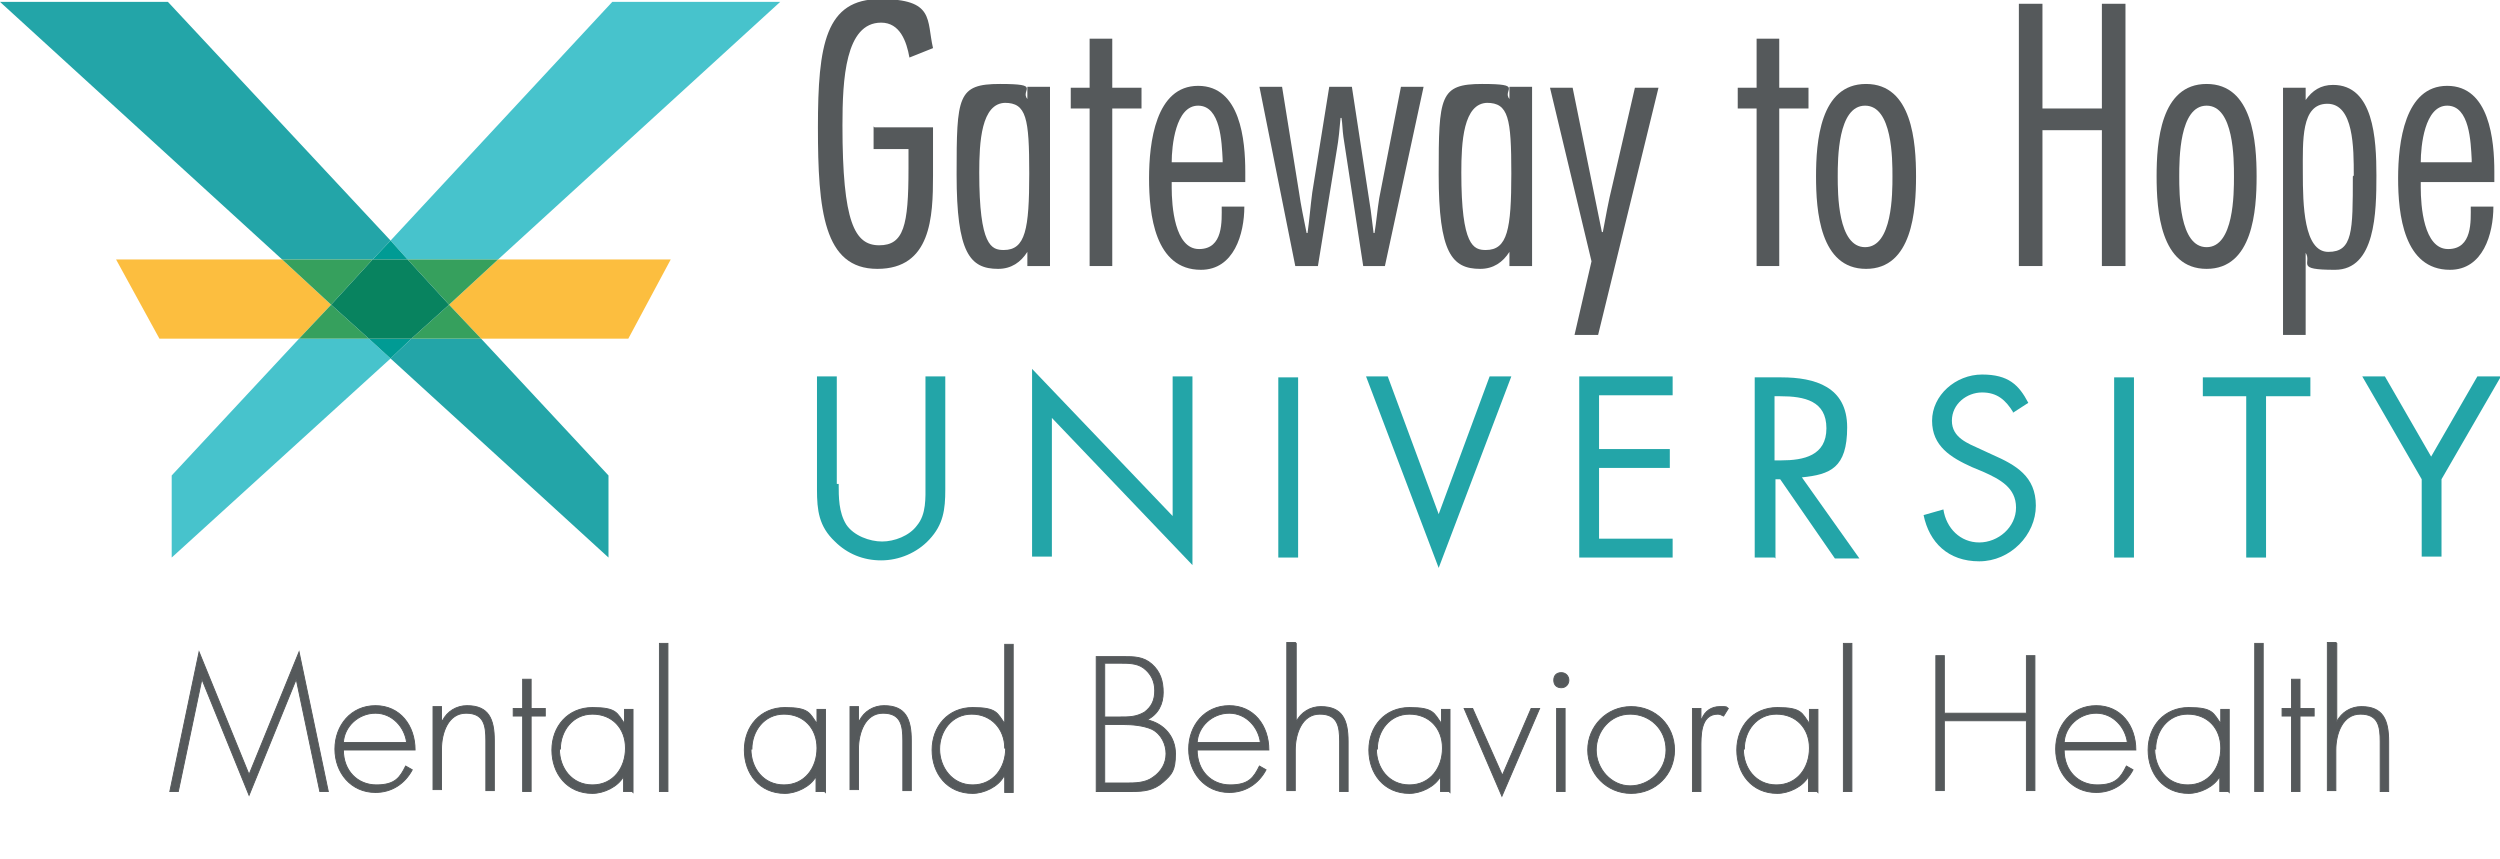 <?xml version="1.0" encoding="UTF-8"?>
<svg xmlns="http://www.w3.org/2000/svg" id="Layer_1" data-name="Layer 1" version="1.1" viewBox="0 0 265 91.1">
  <defs>
    <style>
      .cls-1 {
        fill: #009b94;
      }

      .cls-1, .cls-2, .cls-3, .cls-4, .cls-5, .cls-6, .cls-7 {
        stroke-width: 0px;
      }

      .cls-2 {
        fill: #36a05d;
      }

      .cls-3 {
        fill: #08835f;
      }

      .cls-4 {
        fill: #47c3cc;
      }

      .cls-5, .cls-8 {
        fill: #55595b;
      }

      .cls-6 {
        fill: #fcbe3f;
      }

      .cls-8 {
        stroke: #55595b;
        stroke-miterlimit: 10;
        stroke-width: .1px;
      }

      .cls-7 {
        fill: #23a5a8;
      }
    </style>
  </defs>
  <g>
    <polygon class="cls-4" points="31.7 35.9 18.2 50.4 18.2 59.1 41.4 38 39.1 35.9 31.7 35.9"></polygon>
    <polygon class="cls-4" points="52.8 27.5 82.7 .2 64.9 .2 41.4 25.5 43.2 27.5 52.8 27.5"></polygon>
    <polygon class="cls-7" points="41.4 25.5 17.8 .2 0 .2 29.9 27.5 39.5 27.5 41.4 25.5"></polygon>
    <polygon class="cls-7" points="41.4 38 64.5 59.1 64.5 50.4 51 35.9 43.6 35.9 41.4 38"></polygon>
    <polygon class="cls-1" points="43.2 27.5 41.4 25.5 39.5 27.5 43.2 27.5"></polygon>
    <polygon class="cls-1" points="39.1 35.9 41.4 38 43.6 35.9 39.1 35.9"></polygon>
    <polygon class="cls-6" points="29.9 27.5 12.3 27.5 16.9 35.9 31.7 35.9 35.1 32.3 29.9 27.5"></polygon>
    <polygon class="cls-6" points="47.6 32.3 51 35.9 66.6 35.9 71.1 27.5 52.8 27.5 47.6 32.3"></polygon>
    <polygon class="cls-2" points="47.6 32.3 52.8 27.5 43.2 27.5 47.6 32.3"></polygon>
    <polygon class="cls-2" points="35.1 32.3 31.7 35.9 39.1 35.9 35.1 32.3"></polygon>
    <polygon class="cls-2" points="39.5 27.5 29.9 27.5 35.1 32.3 39.5 27.5"></polygon>
    <polygon class="cls-2" points="43.6 35.9 51 35.9 47.6 32.3 43.6 35.9"></polygon>
    <polygon class="cls-3" points="39.5 27.5 35.1 32.3 39.1 35.9 43.6 35.9 47.6 32.3 43.2 27.5 39.5 27.5"></polygon>
  </g>
  <g>
    <path class="cls-7" d="M88.9,51.3c0,1.4,0,3,.8,4.3.8,1.2,2.5,1.8,3.8,1.8s2.9-.6,3.7-1.7c1-1.2.9-2.9.9-4.4v-11.4h2.1v12c0,2.1-.2,3.7-1.7,5.3-1.3,1.4-3.2,2.2-5.1,2.2s-3.6-.7-4.9-2c-1.7-1.6-1.9-3.3-1.9-5.5v-12h2.1v11.4Z"></path>
    <path class="cls-7" d="M109.4,39.1l14.9,15.6v-14.8h2.1v20l-14.9-15.6v14.7h-2.1v-19.9Z"></path>
    <path class="cls-7" d="M137.6,59.1h-2.1v-19.1h2.1v19.1Z"></path>
    <path class="cls-7" d="M152.5,54.5l5.4-14.6h2.3l-7.7,20.3-7.7-20.3h2.3l5.4,14.6Z"></path>
    <path class="cls-7" d="M167.4,39.9h9.9v2h-7.8v5.7h7.5v2h-7.5v7.5h7.8v2h-9.9v-19.1Z"></path>
    <path class="cls-7" d="M188.1,59.1h-2.1v-19.1h2.8c3.6,0,7,1,7,5.3s-1.8,5-4.8,5.3l6.1,8.6h-2.6l-5.8-8.4h-.5v8.4ZM188.1,48.8h.7c2.4,0,4.8-.5,4.8-3.4s-2.3-3.4-4.9-3.4h-.6v6.9Z"></path>
    <path class="cls-7" d="M213.4,43.7c-.8-1.3-1.7-2.1-3.3-2.1s-3.2,1.2-3.2,3,1.7,2.4,3,3l1.3.6c2.5,1.1,4.6,2.3,4.6,5.4s-2.7,5.9-6,5.9-5.3-2-5.9-4.9l2.1-.6c.3,2,1.8,3.5,3.8,3.5s3.9-1.6,3.9-3.7-1.7-3-3.5-3.8l-1.2-.5c-2.2-1-4.2-2.2-4.2-4.9s2.5-4.9,5.3-4.9,3.9,1.1,4.9,3l-1.7,1.1Z"></path>
    <path class="cls-7" d="M226.2,59.1h-2.1v-19.1h2.1v19.1Z"></path>
    <path class="cls-7" d="M240.2,59.1h-2.1v-17.1h-4.6v-2h11.4v2h-4.7v17.1Z"></path>
    <path class="cls-7" d="M250.3,39.9h2.5l4.9,8.5,4.9-8.5h2.5l-6.3,10.9v8.2h-2.1v-8.2l-6.3-10.9Z"></path>
  </g>
  <path class="cls-5" d="M92.7,13.5h6.2v5.1c0,4.4-.2,9.9-5.9,9.9s-6.3-6.2-6.3-15,.8-13.6,6.6-13.6,4.9,2.2,5.6,5.2l-2.5,1c-.3-1.7-1-3.7-3-3.7-3.8,0-4.1,6-4.1,10.9,0,10.3,1.3,12.7,3.9,12.7s3.1-2.1,3.1-8.1v-2.1h-3.7v-2.4Z"></path>
  <path class="cls-5" d="M111.3,28.2h-2.4v-1.5h0c-.7,1.1-1.7,1.8-3.1,1.8-3,0-4.4-1.7-4.4-10s.1-9.6,4.6-9.6,2.1.6,2.9,1.6h0v-1.3h2.4v19ZM106.6,10.9c-2.6,0-2.8,4.2-2.8,7.4,0,7.8,1.3,8.2,2.6,8.2,2.3,0,2.7-2.2,2.7-8.1s-.3-7.5-2.6-7.5Z"></path>
  <path class="cls-5" d="M121,11.5h-3.1v16.7h-2.4V11.5h-2v-2.2h2v-5.2h2.4v5.2h3.1v2.2Z"></path>
  <path class="cls-5" d="M124.2,19.3v.6c0,1.9.3,6.5,2.9,6.5s2.4-3,2.4-4.5h2.4c0,2.9-1.1,6.7-4.6,6.7-4.9,0-5.5-5.9-5.5-9.7s.7-9.8,5.2-9.8,5,5.8,5,9.1v1.1h-7.8ZM129.6,17.2v-.3c-.1-1.8-.2-5.7-2.6-5.7s-2.8,4.3-2.8,6h5.4Z"></path>
  <path class="cls-5" d="M146.9,28.2h-2.4l-2.1-13.7c-.1-.7-.1-1.4-.2-2h-.1c-.1,1.1-.2,2.3-.4,3.4l-2,12.3h-2.4l-3.8-19h2.4l1.8,11.2c.2,1.4.5,2.8.8,4.3h.1c.2-1.4.3-2.8.5-4.3l1.8-11.2h2.4l2,13.1c.1.8.2,1.6.3,2.4h.1c.2-1.2.3-2.5.5-3.7l2.3-11.8h2.4l-4.1,19Z"></path>
  <path class="cls-5" d="M162.4,28.2h-2.4v-1.5h0c-.7,1.1-1.7,1.8-3.1,1.8-3,0-4.4-1.7-4.4-10s.1-9.6,4.6-9.6,2.1.6,2.9,1.6h0v-1.3h2.4v19ZM157.7,10.9c-2.6,0-2.8,4.2-2.8,7.4,0,7.8,1.3,8.2,2.6,8.2,2.3,0,2.7-2.2,2.7-8.1s-.3-7.5-2.6-7.5Z"></path>
  <path class="cls-5" d="M169.4,35.5h-2.5l1.8-7.8-4.4-18.4h2.4l3.1,15.3h.1c.3-1.6.6-3.3,1-4.9l2.4-10.4h2.5l-6.4,26.2Z"></path>
  <path class="cls-5" d="M191.7,11.5h-3.1v16.7h-2.4V11.5h-2v-2.2h2v-5.2h2.4v5.2h3.1v2.2Z"></path>
  <path class="cls-5" d="M203.1,18.7c0,3.6-.4,9.8-5.3,9.8s-5.3-6.2-5.3-9.8.4-9.8,5.3-9.8,5.3,6.2,5.3,9.8ZM194.8,18.7c0,1.8,0,7.5,2.9,7.5s2.9-5.7,2.9-7.5,0-7.5-2.9-7.5-2.9,5.7-2.9,7.5Z"></path>
  <path class="cls-5" d="M225.3,28.2h-2.5v-14.4h-6.3v14.4h-2.5V.4h2.5v11.1h6.3V.4h2.5v27.9Z"></path>
  <path class="cls-5" d="M239.2,18.7c0,3.6-.4,9.8-5.3,9.8s-5.3-6.2-5.3-9.8.4-9.8,5.3-9.8,5.3,6.2,5.3,9.8ZM231,18.7c0,1.8,0,7.5,2.9,7.5s2.9-5.7,2.9-7.5,0-7.5-2.9-7.5-2.9,5.7-2.9,7.5Z"></path>
  <path class="cls-5" d="M244.4,10.6h0c.7-1,1.6-1.6,2.9-1.6,4.3,0,4.6,5.7,4.6,9.6s-.1,10-4.4,10-2.4-.7-3.1-1.8h0v8.7h-2.4V9.3h2.4v1.3ZM249.5,18.6c0-2.9,0-7.6-2.8-7.6s-2.6,3.9-2.6,7.3.1,8.4,2.7,8.4,2.6-2.2,2.6-8Z"></path>
  <path class="cls-5" d="M256.6,19.3v.6c0,1.9.3,6.5,2.9,6.5s2.4-3,2.4-4.5h2.4c0,2.9-1.1,6.7-4.6,6.7-4.9,0-5.5-5.9-5.5-9.7s.7-9.8,5.2-9.8,5,5.8,5,9.1v1.1h-7.8ZM262,17.2v-.3c-.1-1.8-.2-5.7-2.6-5.7s-2.8,4.3-2.8,6h5.4Z"></path>
  <g>
    <path class="cls-8" d="M31.4,72h0l-5,12.3-5-12.3h0l-2.5,11.9h-.9l3.1-14.8,5.3,13,5.3-13,3.1,14.8h-.9l-2.5-11.9Z"></path>
    <path class="cls-8" d="M36.4,79.5c0,2.2,1.5,3.7,3.5,3.7s2.5-.8,3.1-2l.7.4c-.8,1.5-2.2,2.4-3.9,2.4-2.6,0-4.3-2.1-4.3-4.6s1.7-4.6,4.3-4.6,4.2,2.1,4.2,4.7h-7.6ZM43.1,78.7c-.2-1.6-1.5-3.1-3.3-3.1s-3.3,1.4-3.4,3.1h6.8Z"></path>
    <path class="cls-8" d="M46.9,76.4h0c.5-1,1.5-1.6,2.6-1.6,2.3,0,2.9,1.4,2.9,3.7v5.3h-.9v-5.3c0-1.6-.2-2.9-2.1-2.9s-2.6,2.1-2.6,3.8v4.3h-.9v-8.8h.9v1.4Z"></path>
    <path class="cls-8" d="M56.3,83.9h-.9v-8h-1v-.8h1v-3.1h.9v3.1h1.5v.8h-1.5v8Z"></path>
    <path class="cls-8" d="M67,83.9h-.9v-1.6h0c-.6,1.1-2.1,1.8-3.3,1.8-2.7,0-4.3-2.1-4.3-4.6s1.7-4.5,4.3-4.5,2.6.6,3.4,1.7h0v-1.5h.9v8.8ZM59.3,79.4c0,2,1.3,3.8,3.5,3.8s3.5-1.8,3.5-3.9-1.4-3.6-3.5-3.6-3.4,1.8-3.4,3.7Z"></path>
    <path class="cls-8" d="M70.8,83.9h-.9v-15.7h.9v15.7Z"></path>
    <path class="cls-8" d="M87.4,83.9h-.9v-1.6h0c-.6,1.1-2.1,1.8-3.3,1.8-2.7,0-4.3-2.1-4.3-4.6s1.7-4.5,4.3-4.5,2.6.6,3.4,1.7h0v-1.5h.9v8.8ZM79.6,79.4c0,2,1.3,3.8,3.5,3.8s3.5-1.8,3.5-3.9-1.4-3.6-3.5-3.6-3.4,1.8-3.4,3.7Z"></path>
    <path class="cls-8" d="M91.1,76.4h0c.5-1,1.5-1.6,2.6-1.6,2.3,0,2.9,1.4,2.9,3.7v5.3h-.9v-5.3c0-1.6-.2-2.9-2.1-2.9s-2.6,2.1-2.6,3.8v4.3h-.9v-8.8h.9v1.4Z"></path>
    <path class="cls-8" d="M106.4,82.3h0c-.6,1.1-2.1,1.8-3.3,1.8-2.7,0-4.3-2.1-4.3-4.6s1.7-4.5,4.3-4.5,2.6.6,3.4,1.7h0v-8.4h.9v15.7h-.9v-1.6ZM106.5,79.3c0-2-1.4-3.6-3.5-3.6s-3.4,1.8-3.4,3.7,1.3,3.8,3.5,3.8,3.5-1.8,3.5-3.9Z"></path>
    <path class="cls-8" d="M116.2,83.9v-14.3h2.9c1.1,0,2.1,0,3,.8.9.8,1.2,1.8,1.2,3s-.5,2.3-1.7,2.9c1.8.4,3,1.8,3,3.6s-.4,2.2-1.3,3c-1,.9-2.1,1-3.3,1h-3.7ZM117.1,76h1.6c1,0,1.7,0,2.6-.5.8-.6,1.1-1.3,1.1-2.3s-.4-1.8-1.2-2.4c-.7-.5-1.6-.5-2.5-.5h-1.6v5.6ZM117.1,83h2.2c1,0,2.1,0,2.9-.6.9-.6,1.4-1.5,1.4-2.5s-.5-2.1-1.5-2.6c-.9-.4-2.1-.5-3-.5h-2v6.1Z"></path>
    <path class="cls-8" d="M126.9,79.5c0,2.2,1.5,3.7,3.5,3.7s2.5-.8,3.1-2l.7.4c-.8,1.5-2.2,2.4-3.9,2.4-2.6,0-4.3-2.1-4.3-4.6s1.7-4.6,4.3-4.6,4.2,2.1,4.2,4.7h-7.6ZM133.6,78.7c-.2-1.6-1.5-3.1-3.3-3.1s-3.3,1.4-3.4,3.1h6.8Z"></path>
    <path class="cls-8" d="M137.4,68.2v8.3h0c.5-1,1.5-1.6,2.6-1.6,2.3,0,2.9,1.4,2.9,3.7v5.3h-.9v-5.3c0-1.6-.2-2.9-2.1-2.9s-2.6,2.1-2.6,3.8v4.3h-.9v-15.7h.9Z"></path>
    <path class="cls-8" d="M153.6,83.9h-.9v-1.6h0c-.6,1.1-2.1,1.8-3.3,1.8-2.7,0-4.3-2.1-4.3-4.6s1.7-4.5,4.3-4.5,2.6.6,3.4,1.7h0v-1.5h.9v8.8ZM145.9,79.4c0,2,1.3,3.8,3.5,3.8s3.5-1.8,3.5-3.9-1.4-3.6-3.5-3.6-3.4,1.8-3.4,3.7Z"></path>
    <path class="cls-8" d="M159.2,82.3l3.1-7.2h.9l-4,9.3-4-9.3h.9l3.2,7.2Z"></path>
    <path class="cls-8" d="M166.3,72.1c0,.4-.3.8-.8.8s-.8-.3-.8-.8.3-.8.8-.8.8.4.8.8ZM165.9,83.9h-.9v-8.8h.9v8.8Z"></path>
    <path class="cls-8" d="M177.5,79.5c0,2.6-2,4.6-4.6,4.6s-4.6-2.1-4.6-4.6,2-4.6,4.6-4.6,4.6,2,4.6,4.6ZM169.2,79.5c0,2,1.6,3.8,3.6,3.8s3.8-1.6,3.8-3.8-1.7-3.8-3.8-3.8-3.6,1.8-3.6,3.8Z"></path>
    <path class="cls-8" d="M180.4,76.2h0c.3-.8,1-1.3,1.9-1.3s.6,0,.9.2l-.5.8c-.2-.1-.4-.2-.6-.2-1.9,0-1.8,2.4-1.8,3.7v4.5h-.9v-8.8h.9v1.1Z"></path>
    <path class="cls-8" d="M192.6,83.9h-.9v-1.6h0c-.6,1.1-2.1,1.8-3.3,1.8-2.7,0-4.3-2.1-4.3-4.6s1.7-4.5,4.3-4.5,2.6.6,3.4,1.7h0v-1.5h.9v8.8ZM184.8,79.4c0,2,1.3,3.8,3.5,3.8s3.5-1.8,3.5-3.9-1.4-3.6-3.5-3.6-3.4,1.8-3.4,3.7Z"></path>
    <path class="cls-8" d="M196.3,83.9h-.9v-15.7h.9v15.7Z"></path>
    <path class="cls-8" d="M214.8,75.6v-6.1h.9v14.3h-.9v-7.4h-8.7v7.4h-.9v-14.3h.9v6.1h8.7Z"></path>
    <path class="cls-8" d="M218.8,79.5c0,2.2,1.5,3.7,3.5,3.7s2.5-.8,3.1-2l.7.4c-.8,1.5-2.2,2.4-3.9,2.4-2.6,0-4.3-2.1-4.3-4.6s1.7-4.6,4.3-4.6,4.2,2.1,4.2,4.7h-7.6ZM225.5,78.7c-.2-1.6-1.5-3.1-3.3-3.1s-3.3,1.4-3.4,3.1h6.8Z"></path>
    <path class="cls-8" d="M236.2,83.9h-.9v-1.6h0c-.6,1.1-2.1,1.8-3.3,1.8-2.7,0-4.3-2.1-4.3-4.6s1.7-4.5,4.3-4.5,2.6.6,3.4,1.7h0v-1.5h.9v8.8ZM228.4,79.4c0,2,1.3,3.8,3.5,3.8s3.5-1.8,3.5-3.9-1.4-3.6-3.5-3.6-3.4,1.8-3.4,3.7Z"></path>
    <path class="cls-8" d="M239.9,83.9h-.9v-15.7h.9v15.7Z"></path>
    <path class="cls-8" d="M243.8,83.9h-.9v-8h-1v-.8h1v-3.1h.9v3.1h1.5v.8h-1.5v8Z"></path>
    <path class="cls-8" d="M247.7,68.2v8.3h0c.5-1,1.5-1.6,2.6-1.6,2.3,0,2.9,1.4,2.9,3.7v5.3h-.9v-5.3c0-1.6-.2-2.9-2.1-2.9s-2.6,2.1-2.6,3.8v4.3h-.9v-15.7h.9Z"></path>
  </g>
</svg>
